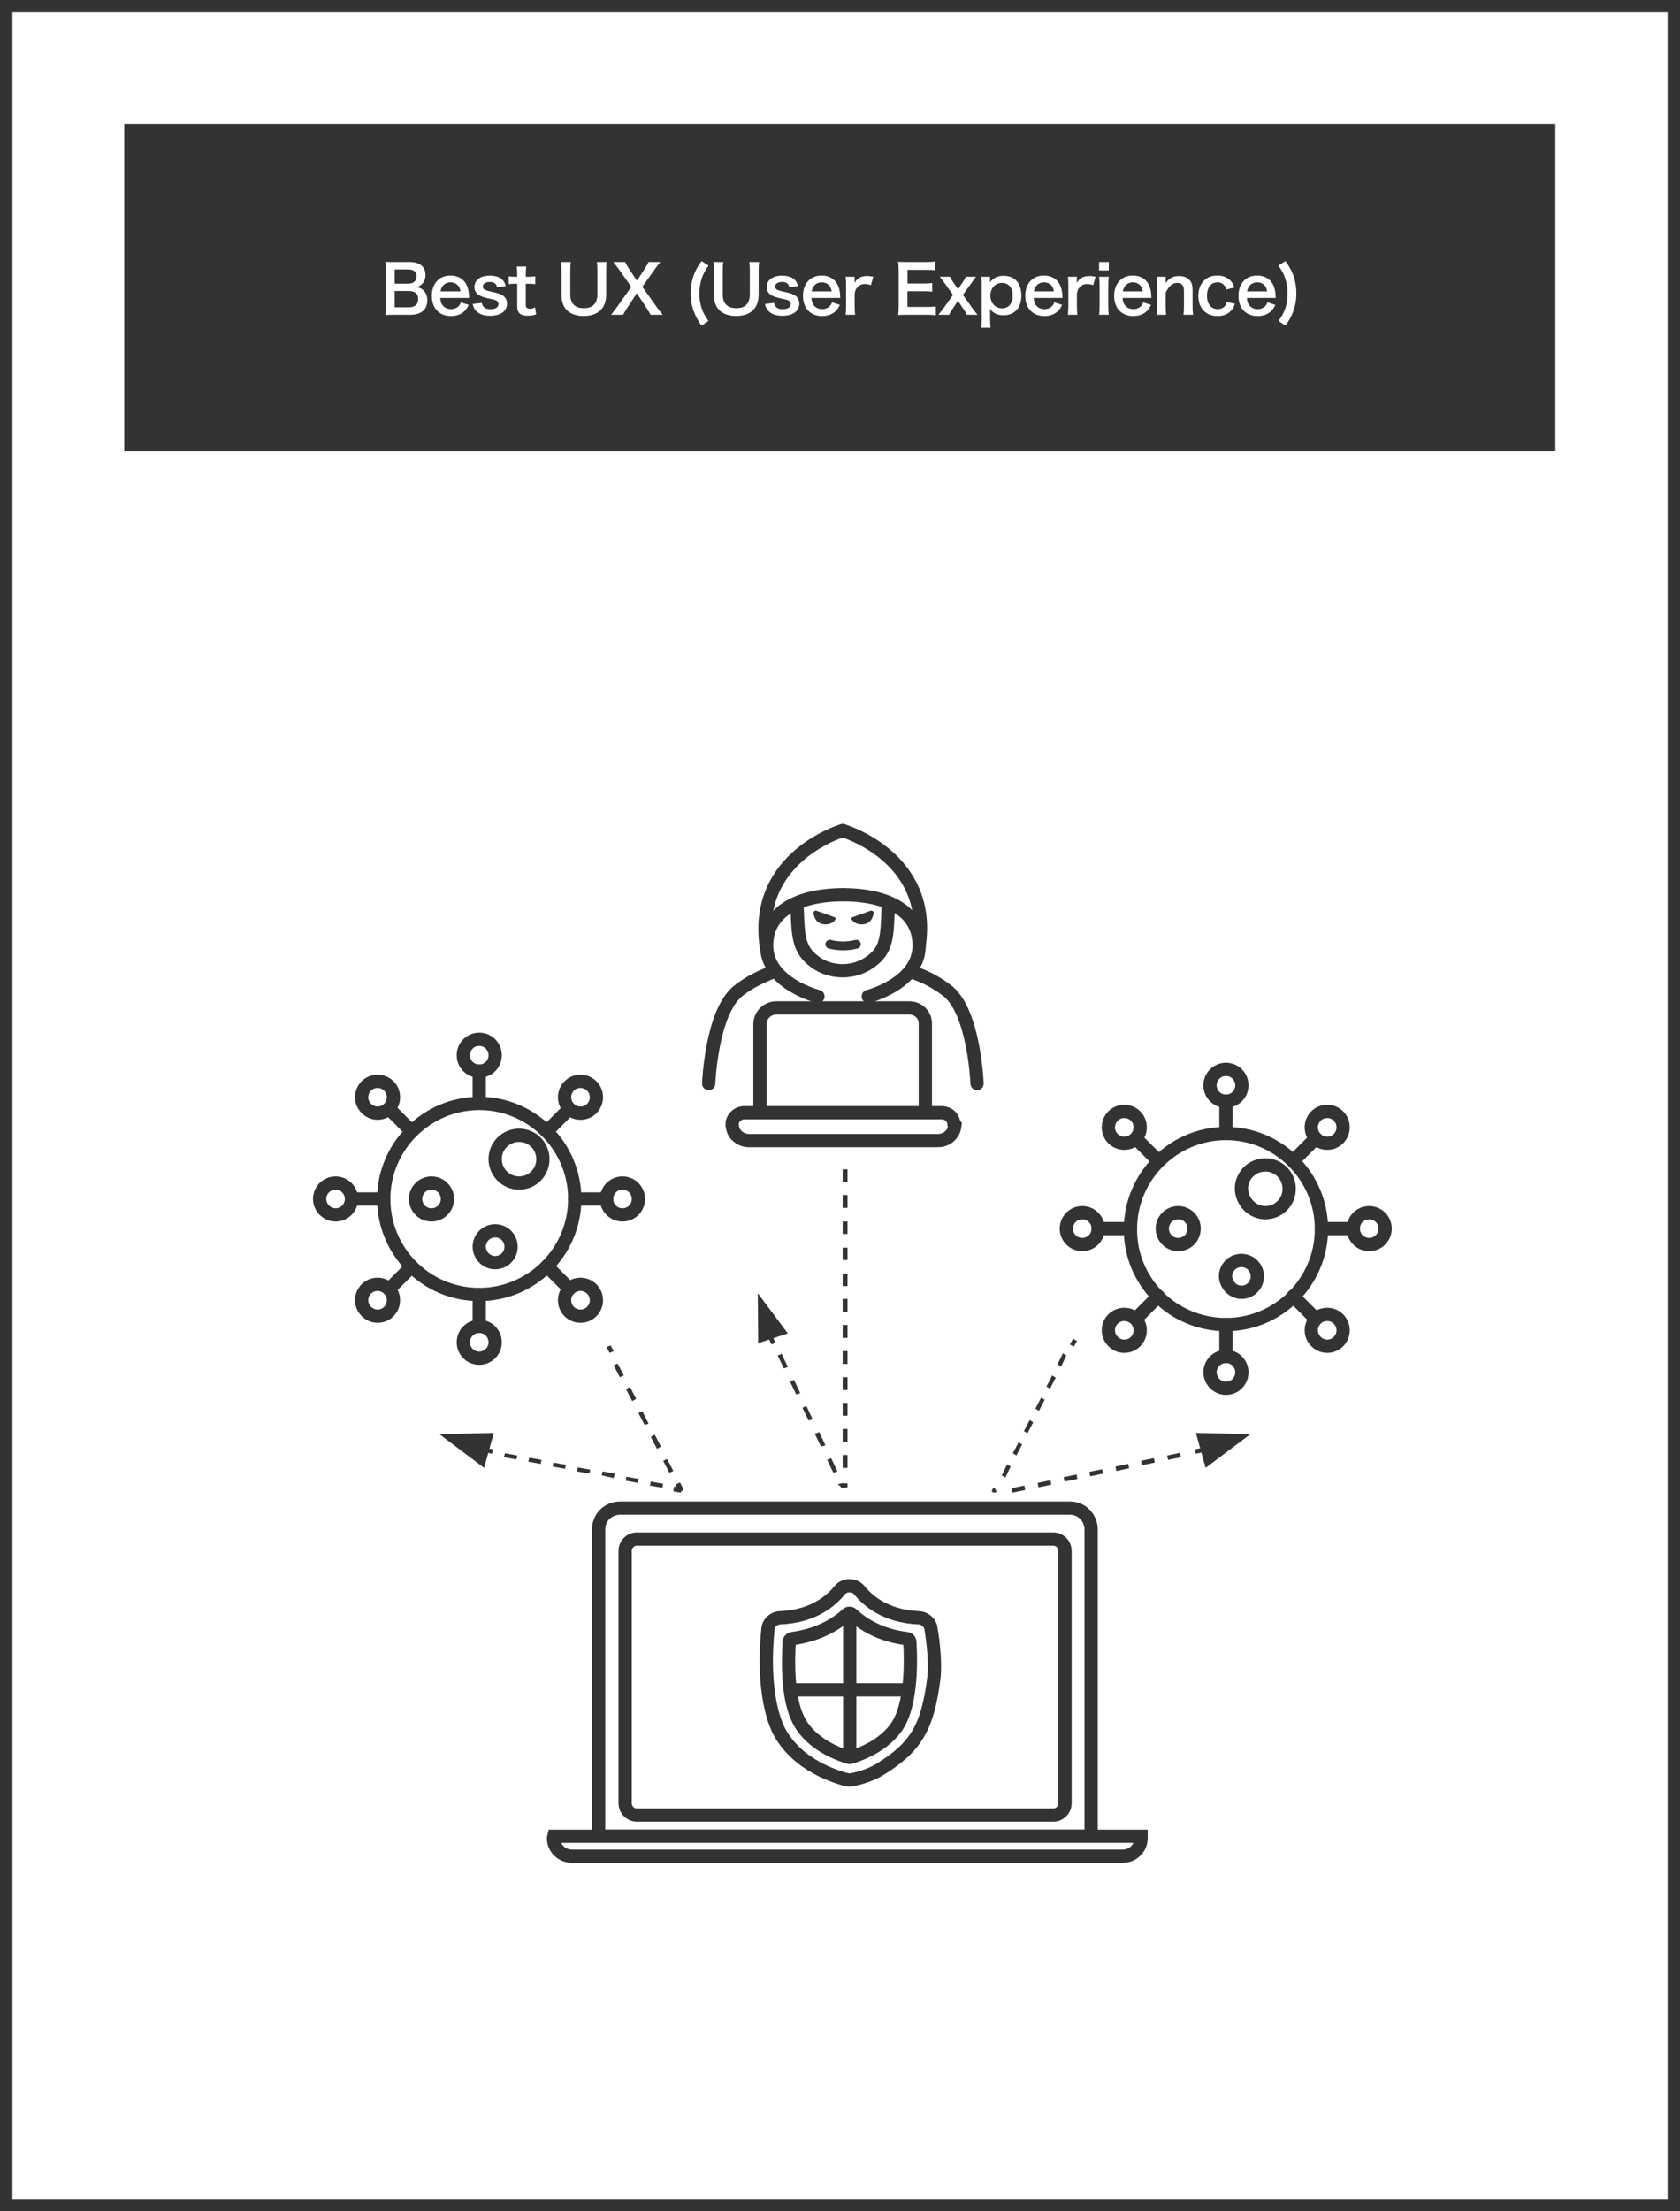 <svg width="380" height="500" viewBox="0 0 380 500" fill="none" xmlns="http://www.w3.org/2000/svg">
<rect x="0" y="0" width="380" height="500" fill="#808080" stroke="none"/>
<g clip-path="url(#clip0_30_1991)">
<path d="M378.6 1.4H1.4V498.6H378.6V1.4Z" fill="white" stroke="#333333" stroke-width="2.815"/>
<path d="M351.8 28H28.1V102H351.8V28Z" fill="#333333"/>
<path d="M92.772 71.18H89.082C88.212 71.18 87.777 71.195 87.162 71.225C87.267 70.595 87.297 70.16 87.297 69.2V61.055C87.297 60.365 87.252 59.825 87.177 59.21C87.807 59.24 88.047 59.24 89.067 59.24H92.607C94.932 59.24 96.237 60.29 96.237 62.165C96.237 63.08 95.967 63.755 95.397 64.28C95.067 64.595 94.797 64.73 94.212 64.91C94.977 65.075 95.322 65.225 95.727 65.6C96.342 66.17 96.657 66.92 96.657 67.895C96.657 69.995 95.262 71.18 92.772 71.18ZM89.277 64.13H92.397C93.537 64.13 94.212 63.515 94.212 62.495C94.212 62.015 94.062 61.61 93.822 61.385C93.492 61.085 92.982 60.92 92.382 60.92H89.277V64.13ZM89.277 65.795V69.485H92.502C93.837 69.485 94.587 68.825 94.587 67.61C94.587 67.01 94.437 66.605 94.107 66.305C93.732 65.975 93.162 65.795 92.472 65.795H89.277ZM106.106 67.37H99.581C99.656 68.195 99.791 68.615 100.136 69.05C100.571 69.59 101.246 69.89 102.011 69.89C102.746 69.89 103.376 69.62 103.811 69.14C103.991 68.93 104.096 68.765 104.246 68.36L106.016 68.93C105.671 69.65 105.476 69.935 105.101 70.31C104.321 71.075 103.271 71.465 102.011 71.465C99.356 71.465 97.676 69.695 97.676 66.89C97.676 64.115 99.341 62.3 101.906 62.3C103.661 62.3 105.041 63.17 105.641 64.67C105.926 65.39 106.031 65.93 106.076 66.95C106.076 66.98 106.076 67.025 106.106 67.37ZM99.626 65.885H104.156C104.051 65.225 103.871 64.82 103.496 64.445C103.091 64.04 102.581 63.845 101.876 63.845C100.706 63.845 99.851 64.625 99.626 65.885ZM106.911 68.735L108.966 68.48C109.221 69.5 109.776 69.905 110.946 69.905C112.056 69.905 112.746 69.47 112.746 68.765C112.746 68.465 112.596 68.18 112.356 68.015C112.071 67.82 111.981 67.805 110.781 67.535C109.596 67.28 109.131 67.13 108.621 66.89C107.766 66.485 107.301 65.765 107.301 64.895C107.301 64.37 107.466 63.875 107.766 63.5C108.381 62.72 109.401 62.33 110.766 62.33C111.996 62.33 112.971 62.63 113.586 63.2C113.976 63.575 114.186 63.95 114.396 64.685L112.416 64.94C112.251 64.115 111.741 63.755 110.766 63.755C109.836 63.755 109.206 64.175 109.206 64.805C109.206 65.09 109.371 65.345 109.671 65.51C110.001 65.675 110.316 65.765 111.171 65.96C112.701 66.29 113.316 66.5 113.811 66.875C114.396 67.295 114.681 67.91 114.681 68.735C114.681 69.35 114.396 70.01 113.946 70.43C113.256 71.075 112.206 71.405 110.841 71.405C109.296 71.405 108.141 70.94 107.496 70.07C107.226 69.71 107.091 69.41 106.911 68.735ZM116.883 60.26H119.028C118.968 60.785 118.923 61.43 118.923 62.105V62.57H119.553C120.258 62.57 120.588 62.555 121.068 62.48V64.25C120.573 64.175 120.288 64.16 119.598 64.16H118.923V68.81C118.923 69.545 119.193 69.815 119.913 69.815C120.303 69.815 120.543 69.74 121.008 69.485L121.278 71.075C120.633 71.315 120.183 71.39 119.403 71.39C117.678 71.39 116.988 70.775 116.988 69.2V64.16H116.418C115.863 64.16 115.578 64.175 115.083 64.25V62.48C115.518 62.555 115.803 62.57 116.433 62.57H116.988V62.105C116.988 61.46 116.943 60.8 116.883 60.26ZM134.997 59.24H137.232C137.142 59.795 137.112 60.335 137.112 61.28V66.605C137.112 69.71 135.267 71.45 131.997 71.45C130.332 71.45 128.952 70.94 128.127 70.04C127.362 69.215 127.002 68.09 127.002 66.59V61.295C127.002 60.365 126.972 59.78 126.882 59.24H129.117C129.027 59.75 128.997 60.32 128.997 61.295V66.59C128.997 68.615 130.047 69.68 132.072 69.68C134.082 69.68 135.117 68.615 135.117 66.575V61.295C135.117 60.335 135.087 59.795 134.997 59.24ZM149.909 71.18H147.164C146.864 70.625 146.534 70.085 146.159 69.515L144.044 66.305L141.944 69.5C141.584 70.04 141.209 70.685 140.939 71.18H138.209C139.094 70.055 139.304 69.77 139.619 69.335L142.799 64.865L140.039 60.965C139.634 60.395 139.184 59.81 138.719 59.24H141.404C141.599 59.69 141.959 60.32 142.364 60.92L144.074 63.47L145.739 60.92C146.294 60.05 146.474 59.75 146.684 59.24H149.354C148.934 59.765 148.499 60.335 148.049 60.965L145.289 64.85L148.469 69.32C148.814 69.815 149.174 70.28 149.909 71.18ZM160.237 72.575L158.677 73.64C157.837 72.425 157.492 71.81 157.087 70.79C156.487 69.335 156.217 67.895 156.217 66.32C156.217 65.015 156.412 63.74 156.802 62.585C157.207 61.34 157.642 60.515 158.677 59.03L160.267 60.05C159.397 61.31 159.037 61.985 158.707 63.035C158.362 64.07 158.197 65.165 158.197 66.35C158.197 67.52 158.362 68.615 158.677 69.605C159.007 70.625 159.367 71.3 160.237 72.575ZM169.481 59.24H171.716C171.626 59.795 171.596 60.335 171.596 61.28V66.605C171.596 69.71 169.751 71.45 166.481 71.45C164.816 71.45 163.436 70.94 162.611 70.04C161.846 69.215 161.486 68.09 161.486 66.59V61.295C161.486 60.365 161.456 59.78 161.366 59.24H163.601C163.511 59.75 163.481 60.32 163.481 61.295V66.59C163.481 68.615 164.531 69.68 166.556 69.68C168.566 69.68 169.601 68.615 169.601 66.575V61.295C169.601 60.335 169.571 59.795 169.481 59.24ZM173.022 68.735L175.077 68.48C175.332 69.5 175.887 69.905 177.057 69.905C178.167 69.905 178.857 69.47 178.857 68.765C178.857 68.465 178.707 68.18 178.467 68.015C178.182 67.82 178.092 67.805 176.892 67.535C175.707 67.28 175.242 67.13 174.732 66.89C173.877 66.485 173.412 65.765 173.412 64.895C173.412 64.37 173.577 63.875 173.877 63.5C174.492 62.72 175.512 62.33 176.877 62.33C178.107 62.33 179.082 62.63 179.697 63.2C180.087 63.575 180.297 63.95 180.507 64.685L178.527 64.94C178.362 64.115 177.852 63.755 176.877 63.755C175.947 63.755 175.317 64.175 175.317 64.805C175.317 65.09 175.482 65.345 175.782 65.51C176.112 65.675 176.427 65.765 177.282 65.96C178.812 66.29 179.427 66.5 179.922 66.875C180.507 67.295 180.792 67.91 180.792 68.735C180.792 69.35 180.507 70.01 180.057 70.43C179.367 71.075 178.317 71.405 176.952 71.405C175.407 71.405 174.252 70.94 173.607 70.07C173.337 69.71 173.202 69.41 173.022 68.735ZM190.059 67.37H183.534C183.609 68.195 183.744 68.615 184.089 69.05C184.524 69.59 185.199 69.89 185.964 69.89C186.699 69.89 187.329 69.62 187.764 69.14C187.944 68.93 188.049 68.765 188.199 68.36L189.969 68.93C189.624 69.65 189.429 69.935 189.054 70.31C188.274 71.075 187.224 71.465 185.964 71.465C183.309 71.465 181.629 69.695 181.629 66.89C181.629 64.115 183.294 62.3 185.859 62.3C187.614 62.3 188.994 63.17 189.594 64.67C189.879 65.39 189.984 65.93 190.029 66.95C190.029 66.98 190.029 67.025 190.059 67.37ZM183.579 65.885H188.109C188.004 65.225 187.824 64.82 187.449 64.445C187.044 64.04 186.534 63.845 185.829 63.845C184.659 63.845 183.804 64.625 183.579 65.885ZM197.525 62.57L197 64.46C196.37 64.28 196.055 64.22 195.665 64.22C194.915 64.22 194.345 64.46 193.925 64.955C193.55 65.39 193.4 65.735 193.31 66.455V69.23C193.31 70.04 193.34 70.475 193.415 71.18H191.27C191.345 70.445 191.375 70.01 191.375 69.23V64.52C191.375 63.605 191.36 63.185 191.27 62.57H193.31V63.98C193.85 62.915 194.78 62.405 196.13 62.405C196.49 62.405 196.85 62.45 197.525 62.57ZM211.673 69.29V71.285C211.133 71.21 210.653 71.18 209.738 71.18H205.058C204.158 71.18 203.753 71.195 203.153 71.225C203.243 70.625 203.273 70.13 203.273 69.245V61.13C203.273 60.35 203.243 59.9 203.153 59.195C203.753 59.225 204.143 59.24 205.058 59.24H209.588C210.338 59.24 210.833 59.21 211.523 59.135V61.115C210.953 61.04 210.473 61.01 209.588 61.01H205.268V64.1H208.913C209.693 64.1 210.203 64.07 210.863 63.995V65.96C210.248 65.87 209.843 65.855 208.913 65.855H205.253V69.395H209.753C210.593 69.395 211.028 69.365 211.673 69.29ZM221.101 71.18H218.686C218.431 70.655 218.281 70.385 217.981 69.95L216.676 68.03L215.326 70.04C215.086 70.4 214.951 70.625 214.681 71.18H212.266C212.596 70.775 213.061 70.175 213.316 69.83L215.566 66.68L213.526 63.83C213.361 63.605 213.241 63.44 212.566 62.57H214.906C215.086 62.975 215.281 63.335 215.536 63.71L216.691 65.39L217.831 63.71C218.101 63.305 218.311 62.915 218.461 62.57H220.786C220.306 63.185 220.066 63.515 219.826 63.86L217.801 66.68L219.991 69.74C220.201 70.04 220.696 70.685 221.101 71.18ZM223.939 62.57V63.305C223.939 63.47 223.939 63.635 223.924 63.83C224.749 62.78 225.634 62.36 226.984 62.36C228.184 62.36 229.144 62.72 229.834 63.41C230.629 64.22 231.019 65.345 231.019 66.86C231.019 69.62 229.504 71.285 226.954 71.285C225.634 71.285 224.644 70.82 223.924 69.845C223.924 70.025 223.924 70.025 223.939 70.325C223.954 70.43 223.954 70.7 223.954 70.97V72.11C223.954 72.995 223.984 73.475 224.059 74.105H221.944C222.019 73.4 222.049 72.89 222.049 72.125V64.58C222.049 63.71 222.019 63.215 221.944 62.57H223.939ZM229.069 66.83C229.069 65.06 228.139 63.965 226.624 63.965C225.139 63.965 224.014 65.195 224.014 66.8C224.014 68.51 225.124 69.71 226.684 69.71C228.154 69.71 229.069 68.6 229.069 66.83ZM240.334 67.37H233.809C233.884 68.195 234.019 68.615 234.364 69.05C234.799 69.59 235.474 69.89 236.239 69.89C236.974 69.89 237.604 69.62 238.039 69.14C238.219 68.93 238.324 68.765 238.474 68.36L240.244 68.93C239.899 69.65 239.704 69.935 239.329 70.31C238.549 71.075 237.499 71.465 236.239 71.465C233.584 71.465 231.904 69.695 231.904 66.89C231.904 64.115 233.569 62.3 236.134 62.3C237.889 62.3 239.269 63.17 239.869 64.67C240.154 65.39 240.259 65.93 240.304 66.95C240.304 66.98 240.304 67.025 240.334 67.37ZM233.854 65.885H238.384C238.279 65.225 238.099 64.82 237.724 64.445C237.319 64.04 236.809 63.845 236.104 63.845C234.934 63.845 234.079 64.625 233.854 65.885ZM247.8 62.57L247.275 64.46C246.645 64.28 246.33 64.22 245.94 64.22C245.19 64.22 244.62 64.46 244.2 64.955C243.825 65.39 243.675 65.735 243.585 66.455V69.23C243.585 70.04 243.615 70.475 243.69 71.18H241.545C241.62 70.445 241.65 70.01 241.65 69.23V64.52C241.65 63.605 241.635 63.185 241.545 62.57H243.585V63.98C244.125 62.915 245.055 62.405 246.405 62.405C246.765 62.405 247.125 62.45 247.8 62.57ZM248.598 59.24H250.803V61.145H248.598V59.24ZM248.598 62.57H250.788C250.713 63.125 250.683 63.62 250.683 64.535V69.215C250.683 70.04 250.713 70.55 250.788 71.18H248.598C248.688 70.505 248.718 69.98 248.718 69.23V64.52C248.718 63.695 248.688 63.185 248.598 62.57ZM260.44 67.37H253.915C253.99 68.195 254.125 68.615 254.47 69.05C254.905 69.59 255.58 69.89 256.345 69.89C257.08 69.89 257.71 69.62 258.145 69.14C258.325 68.93 258.43 68.765 258.58 68.36L260.35 68.93C260.005 69.65 259.81 69.935 259.435 70.31C258.655 71.075 257.605 71.465 256.345 71.465C253.69 71.465 252.01 69.695 252.01 66.89C252.01 64.115 253.675 62.3 256.24 62.3C257.995 62.3 259.375 63.17 259.975 64.67C260.26 65.39 260.365 65.93 260.41 66.95C260.41 66.98 260.41 67.025 260.44 67.37ZM253.96 65.885H258.49C258.385 65.225 258.205 64.82 257.83 64.445C257.425 64.04 256.915 63.845 256.21 63.845C255.04 63.845 254.185 64.625 253.96 65.885ZM263.781 71.18H261.621C261.711 70.535 261.741 70.07 261.741 69.23V64.52C261.741 63.695 261.711 63.185 261.621 62.57H263.661V63.365C263.661 63.59 263.661 63.635 263.631 64.01C264.546 62.84 265.341 62.42 266.691 62.42C267.846 62.42 268.701 62.795 269.241 63.53C269.601 64.025 269.751 64.625 269.751 65.63V69.23C269.751 70.055 269.781 70.625 269.871 71.18H267.696C267.771 70.505 267.801 69.995 267.801 69.23V65.9C267.801 65.27 267.726 64.865 267.546 64.58C267.306 64.19 266.856 63.965 266.286 63.965C265.206 63.965 264.321 64.715 263.661 66.2V69.23C263.661 69.965 263.691 70.535 263.781 71.18ZM279.228 65.015L277.398 65.45C277.233 64.985 277.128 64.775 276.933 64.535C276.573 64.085 276.048 63.845 275.388 63.845C273.918 63.845 273.003 65 273.003 66.86C273.003 68.735 273.933 69.89 275.448 69.89C276.198 69.89 276.798 69.59 277.173 69.05C277.308 68.84 277.383 68.675 277.473 68.3L279.333 68.675C279.123 69.275 278.973 69.59 278.703 69.95C277.983 70.94 276.828 71.465 275.403 71.465C272.763 71.465 271.053 69.68 271.053 66.905C271.053 65.495 271.503 64.28 272.328 63.44C273.063 62.69 274.113 62.3 275.343 62.3C276.813 62.3 277.983 62.87 278.703 63.92C278.898 64.22 279.018 64.46 279.228 65.015ZM288.558 67.37H282.033C282.108 68.195 282.243 68.615 282.588 69.05C283.023 69.59 283.698 69.89 284.463 69.89C285.198 69.89 285.828 69.62 286.263 69.14C286.443 68.93 286.548 68.765 286.698 68.36L288.468 68.93C288.123 69.65 287.928 69.935 287.553 70.31C286.773 71.075 285.723 71.465 284.463 71.465C281.808 71.465 280.128 69.695 280.128 66.89C280.128 64.115 281.793 62.3 284.358 62.3C286.113 62.3 287.493 63.17 288.093 64.67C288.378 65.39 288.483 65.93 288.528 66.95C288.528 66.98 288.528 67.025 288.558 67.37ZM282.078 65.885H286.608C286.503 65.225 286.323 64.82 285.948 64.445C285.543 64.04 285.033 63.845 284.328 63.845C283.158 63.845 282.303 64.625 282.078 65.885ZM290.759 73.64L289.199 72.575C290.069 71.3 290.429 70.625 290.759 69.605C291.074 68.6 291.239 67.535 291.239 66.35C291.239 65.165 291.074 64.07 290.729 63.035C290.399 61.985 290.039 61.31 289.169 60.05L290.759 59.03C291.794 60.515 292.229 61.34 292.649 62.585C293.024 63.755 293.219 65 293.219 66.32C293.219 67.91 292.949 69.335 292.364 70.79C291.944 71.81 291.599 72.425 290.759 73.64Z" fill="white"/>
<path d="M191.7 331.9H190.6V329H191.7V331.9ZM191.7 326H190.6V323.1H191.7V326ZM191.7 320.1H190.6V317.2H191.7V320.1ZM191.7 314.3H190.6V311.4H191.7V314.3ZM191.7 308.4H190.6V305.5H191.7V308.4ZM191.7 302.5H190.6V299.6H191.7V302.5ZM191.7 296.6H190.6V293.7H191.7V296.6ZM191.7 290.8H190.6V288H191.7V290.8ZM191.7 284.9H190.6V282.1H191.7V284.9ZM191.7 279H190.6V276.2H191.7V279ZM191.7 273.1H190.6V270.2H191.7V273.1ZM191.7 267.3H190.6V264.4H191.7V267.3Z" fill="#333333"/>
<path d="M190.4 336.4L189.5 335.6L190.3 335.4H190.5L190.7 335.3L190.8 335.4H191.7V336.3L190.4 336.4Z" fill="#333333"/>
<path d="M188.5 333L187.1 330.1L188 329.7L189.4 332.7L188.5 333ZM185.7 327.1L184.3 324.2L185.3 323.8L186.7 326.8L185.7 327.1ZM182.9 321.2L181.5 318.3L182.4 317.9L183.8 320.9L182.9 321.2ZM180.1 315.3L178.7 312.4L179.6 312L181 315L180.1 315.3ZM177.3 309.4L175.9 306.5L176.8 306.1L178.2 309.1L177.3 309.4Z" fill="#333333"/>
<path d="M174.8 302.3L173.9 302.7L174.5 304L175.4 303.6L174.8 302.3Z" fill="#333333"/>
<path d="M178.2 301.5L171.5 303.7L171.4 292.4L178.2 301.5Z" fill="#333333"/>
<path d="M242.7 302.7L242 304L242.9 304.5L243.6 303.2L242.7 302.7Z" fill="#333333"/>
<path d="M227.4 334.1L226.6 333.6L227.8 331.1L228.6 331.6L227.4 334.1ZM229.9 329.1L229.1 328.6L230.4 326.1L231.2 326.6L229.9 329.1ZM232.4 324.1L231.6 323.6L232.9 321.1L233.7 321.6L232.4 324.1ZM235 319L234.2 318.5L235.5 316L236.3 316.5L235 319ZM237.5 314L236.7 313.5L238 311L238.8 311.5L237.5 314ZM240 309L239.2 308.5L240.4 306L241.2 306.5L240 309Z" fill="#333333"/>
<path d="M224.6 337.5L224.3 337.1L224.7 336.4L225.2 336.7L225.1 336.9H225.3L225.4 337.4L224.6 337.5Z" fill="#333333"/>
<path d="M229 337.5L228.8 336.5L231.7 335.9L231.9 336.9L229 337.5ZM234.9 336.3L234.7 335.3L237.6 334.7L237.8 335.7L234.9 336.3ZM240.8 335L240.6 334L243.5 333.4L243.7 334.4L240.8 335ZM246.6 333.8L246.4 332.8L249.3 332.2L249.5 333.2L246.6 333.8ZM252.5 332.6L252.3 331.6L255.2 331L255.4 332L252.5 332.6ZM258.3 331.3L258.1 330.3L261 329.7L261.2 330.7L258.3 331.3ZM264.2 330.1L264 329.1L266.9 328.5L267.1 329.5L264.2 330.1Z" fill="#333333"/>
<path d="M271.7 327.4L270.3 327.7L270.5 328.7L271.9 328.4L271.7 327.4Z" fill="#333333"/>
<path d="M270.5 324L272.7 331.9L282.8 324.3L270.5 324Z" fill="#333333"/>
<path d="M138.1 304.2L137.2 304.6L137.9 305.9L138.8 305.5L138.1 304.2Z" fill="#333333"/>
<path d="M151.4 333L150 330.3L150.9 329.9L152.3 332.6L151.4 333ZM148.6 327.6L147.2 324.9L148.1 324.4L149.5 327.1L148.6 327.6ZM145.8 322.2L144.4 319.5L145.3 319.1L146.7 321.9L145.8 322.2ZM143 316.8L141.6 314.1L142.5 313.6L143.9 316.3L143 316.8ZM140.2 311.4L138.8 308.7L139.7 308.3L141.1 311L140.2 311.4Z" fill="#333333"/>
<path d="M153.9 337.5L152.3 337.2L152.5 336.1L153 336.2L152.8 335.7L153.8 335.2L154.6 336.7L153.9 337.5Z" fill="#333333"/>
<path d="M149.8 336.4L147 335.9L147.2 335L150 335.5L149.8 336.4ZM144.3 335.3L141.5 334.8L141.7 333.9L144.5 334.4L144.3 335.3ZM138.8 334.2L136.1 333.6L136.3 332.7L139.1 333.2L138.8 334.2ZM133.3 333.2L130.5 332.7L130.7 331.8L133.5 332.3L133.3 333.2ZM127.8 332.1L125 331.6L125.2 330.7L128 331.2L127.8 332.1ZM122.3 331L119.5 330.5L119.7 329.6L122.5 330.1L122.3 331ZM116.8 330L114 329.5L114.2 328.6L117 329.1L116.8 330Z" fill="#333333"/>
<path d="M110.1 327.4L109.9 328.4L111.3 328.7L111.5 327.7L110.1 327.4Z" fill="#333333"/>
<path d="M111.7 324L109.5 331.9L99.4 324.3L111.7 324Z" fill="#333333"/>
<path d="M190.7 202.3C182.1 202.3 173.4 205.2 173.4 213.8C173.4 222.4 185 225.3 185 225.3" stroke="#333333" stroke-width="3" stroke-miterlimit="10" stroke-linecap="round"/>
<path d="M190.6 187.8C190.6 187.8 170.5 193.7 173.3 213.8" stroke="#333333" stroke-width="3" stroke-miterlimit="10" stroke-linecap="round"/>
<path d="M200.9 204.9C200.7 212.2 200.5 214.8 197 217.4C195.1 218.8 192.9 219.5 190.6 219.5C188.3 219.5 186 218.8 184.2 217.4C180.7 214.7 180.5 212.1 180.3 204.9" stroke="#333333" stroke-width="3" stroke-miterlimit="10" stroke-linecap="round"/>
<path d="M190.7 202.3C199.4 202.3 207.9 205.2 207.9 213.8C207.9 222.4 196.4 225.3 196.4 225.3" stroke="#333333" stroke-width="3" stroke-miterlimit="10" stroke-linecap="round"/>
<path d="M187.7 213.5C189.7 214 191.8 214 193.7 213.5" stroke="#333333" stroke-width="2" stroke-miterlimit="10" stroke-linecap="round"/>
<path d="M190.6 187.8C190.6 187.8 210.9 193.7 207.9 213.8" stroke="#333333" stroke-width="3" stroke-miterlimit="10" stroke-linecap="round"/>
<path d="M221 245C221 245 220.4 229.2 214.5 224.2C212.1 222.3 209.5 220.9 206.6 219.9" stroke="#333333" stroke-width="3" stroke-miterlimit="10" stroke-linecap="round"/>
<path d="M172.2 220.9C173.1 220.5 173.9 220.1 174.8 219.8" stroke="#333333" stroke-width="3" stroke-miterlimit="10" stroke-linecap="round"/>
<path d="M160.3 245C160.3 245 160.9 229.2 166.8 224.2C168.4 222.9 170.2 221.8 172.2 220.9" stroke="#333333" stroke-width="3" stroke-miterlimit="10" stroke-linecap="round"/>
<path d="M205.7 227.9H175.6C173.6 227.9 171.9 229.5 171.9 231.6V250.9C171.9 252.9 173.5 254.6 175.6 254.6H205.7C207.7 254.6 209.3 253 209.3 250.9V231.6C209.4 229.5 207.7 227.9 205.7 227.9Z" fill="white" stroke="#333333" stroke-width="3" stroke-miterlimit="10" stroke-linecap="round"/>
<path d="M215.8 254.2C215.7 253.5 215.5 252.9 215 252.4C214.5 251.9 213.7 251.6 213 251.6H168.4C167.6 251.6 166.9 251.9 166.4 252.4C165.9 252.9 165.6 253.5 165.6 254.2V254.4C165.7 255.3 166 256.2 166.7 256.8C167.4 257.5 168.4 257.9 169.4 257.9H212.2C213.2 257.9 214.2 257.5 214.9 256.8C215.6 256.1 215.9 255.3 216 254.4L215.8 254.2Z" fill="white" stroke="#333333" stroke-width="3" stroke-miterlimit="10" stroke-linecap="round"/>
<path d="M192.8 207.4C192.7 207.4 192.7 207.4 192.7 207.5L192.6 207.6C192.6 207.7 192.6 207.7 192.6 207.8C192.6 207.9 192.6 207.9 192.7 208C193.1 208.5 193.5 208.8 194.1 208.9C194.7 209.1 195.2 209 195.8 208.9C196.3 208.7 196.8 208.4 197.1 207.9C197.4 207.4 197.6 206.9 197.6 206.3C197.6 206.2 197.6 206.2 197.5 206.1L197.4 206C197.4 206 197.3 206 197.2 205.9C197.1 205.9 197.1 205.9 197 205.9L192.8 207.4Z" fill="#333333"/>
<path d="M188.8 207.4C188.9 207.4 188.9 207.4 188.9 207.5L189 207.6C189 207.6 189 207.7 189 207.8C189 207.9 189 207.9 188.9 208C188.5 208.5 188.1 208.8 187.5 208.9C186.9 209.1 186.4 209 185.8 208.9C185.3 208.7 184.8 208.4 184.5 207.9C184.2 207.4 184 206.9 184 206.3C184 206.2 184 206.2 184.1 206.1L184.2 206C184.2 206 184.3 206 184.4 205.9C184.5 205.9 184.5 205.9 184.6 205.9L188.8 207.4Z" fill="#333333"/>
<path d="M135.4 415.2V345.8C135.4 344.5 135.9 343.3 136.8 342.4C137.7 341.5 139 341 140.2 341H242C243.3 341 244.5 341.5 245.4 342.4C246.3 343.3 246.8 344.6 246.8 345.8V415.2H135.4Z" fill="white" stroke="#333333" stroke-width="3"/>
<path d="M125.3 415.2H258.1V415.6C258.1 416.7 257.7 417.7 256.9 418.5C256.1 419.3 255.1 419.7 253.9 419.7H129.4C128.3 419.7 127.2 419.3 126.4 418.5C125.6 417.7 125.2 416.7 125.2 415.6L125.3 415.2Z" fill="white" stroke="#333333" stroke-width="3"/>
<path d="M144 348H238.3C239.7 348 240.9 349.2 240.9 350.7V407.7C240.9 409.2 239.7 410.4 238.3 410.4H144C142.6 410.4 141.4 409.2 141.4 407.7V350.7C141.4 349.2 142.6 348 144 348Z" fill="white" stroke="#333333" stroke-width="3"/>
<path d="M189.9 359.6C188.2 361.7 184.2 365.5 176.4 365.8C174.9 365.9 173.8 367 173.7 368.4C173.5 370.3 173.2 374.1 173.4 378.4C173.6 382.6 174.3 387.4 176.1 391.2C178.2 395.3 181.6 398 184.7 399.7C187.8 401.4 190.6 402.2 191.5 402.4H191.6C192 402.5 192.4 402.5 192.8 402.4C192.8 402.4 196.2 401.8 199 400.1C207.3 395 209.8 390.4 211.2 379.7C211.8 375.1 210.6 368.4 210.6 368.4C210.5 367 209.3 365.9 207.9 365.8C200.1 365.5 196.1 361.7 194.4 359.6C193.3 358.2 191 358.2 189.9 359.6Z" stroke="#333333" stroke-width="3" stroke-linecap="round" stroke-linejoin="round"/>
<path d="M192.2 397.4C190 396.8 183.4 394.5 180.6 388.9C178.2 384.2 178.2 376.4 178.5 371.3C178.5 370.9 178.8 370.6 179.2 370.5C185.1 369.7 189.1 367.3 191.6 365C191.9 364.7 192.4 364.7 192.7 365C195.2 367.3 199.2 369.8 205.1 370.5C205.5 370.5 205.8 370.9 205.8 371.3C206.1 376.3 206 384.1 203.7 388.9C201 394.5 194.3 396.8 192.2 397.4Z" stroke="#333333" stroke-width="3" stroke-linecap="round" stroke-linejoin="round"/>
<path d="M192.2 365.2V396.8" stroke="#333333" stroke-width="3" stroke-linecap="round" stroke-linejoin="round"/>
<path d="M179 382.1H205.4" stroke="#333333" stroke-width="3" stroke-linecap="round" stroke-linejoin="round"/>
<path d="M137.2 271.1H130" stroke="#333333" stroke-width="3" stroke-miterlimit="10" stroke-linecap="round"/>
<path d="M86.8 271.1H79.6" stroke="#333333" stroke-width="3" stroke-miterlimit="10" stroke-linecap="round"/>
<path d="M140.8 274.7C142.8 274.7 144.4 273.1 144.4 271.1C144.4 269.1 142.8 267.5 140.8 267.5C138.8 267.5 137.2 269.1 137.2 271.1C137.2 273.1 138.8 274.7 140.8 274.7Z" stroke="#333333" stroke-width="3" stroke-miterlimit="10" stroke-linecap="round"/>
<path d="M75.9 274.7C77.9 274.7 79.5 273.1 79.5 271.1C79.5 269.1 77.9 267.5 75.9 267.5C73.9 267.5 72.3 269.1 72.3 271.1C72.3 273.1 74 274.7 75.9 274.7Z" stroke="#333333" stroke-width="3" stroke-miterlimit="10" stroke-linecap="round"/>
<path d="M108.4 249.4V242.2" stroke="#333333" stroke-width="3" stroke-miterlimit="10" stroke-linecap="round"/>
<path d="M108.4 299.9V292.7" stroke="#333333" stroke-width="3" stroke-miterlimit="10" stroke-linecap="round"/>
<path d="M108.4 307.1C110.4 307.1 112 305.5 112 303.5C112 301.5 110.4 299.9 108.4 299.9C106.4 299.9 104.8 301.5 104.8 303.5C104.8 305.5 106.4 307.1 108.4 307.1Z" stroke="#333333" stroke-width="3" stroke-miterlimit="10" stroke-linecap="round"/>
<path d="M108.4 242.2C110.4 242.2 112 240.6 112 238.6C112 236.6 110.4 235 108.4 235C106.4 235 104.8 236.6 104.8 238.6C104.8 240.6 106.4 242.2 108.4 242.2Z" stroke="#333333" stroke-width="3" stroke-miterlimit="10" stroke-linecap="round"/>
<path d="M128.8 291.4L123.7 286.3" stroke="#333333" stroke-width="3" stroke-miterlimit="10" stroke-linecap="round"/>
<path d="M93.1 255.8L88 250.7" stroke="#333333" stroke-width="3" stroke-miterlimit="10" stroke-linecap="round"/>
<path d="M131.3 297.6C133.3 297.6 134.9 296 134.9 294C134.9 292 133.3 290.4 131.3 290.4C129.3 290.4 127.7 292 127.7 294C127.7 296 129.3 297.6 131.3 297.6Z" stroke="#333333" stroke-width="3" stroke-miterlimit="10" stroke-linecap="round"/>
<path d="M85.4 251.7C87.4 251.7 89 250.1 89 248.1C89 246.1 87.4 244.5 85.4 244.5C83.4 244.5 81.8 246.1 81.8 248.1C81.8 250.1 83.5 251.7 85.4 251.7Z" stroke="#333333" stroke-width="3" stroke-miterlimit="10" stroke-linecap="round"/>
<path d="M128.8 250.7L123.7 255.8" stroke="#333333" stroke-width="3" stroke-miterlimit="10" stroke-linecap="round"/>
<path d="M93.1 286.4L88 291.5" stroke="#333333" stroke-width="3" stroke-miterlimit="10" stroke-linecap="round"/>
<path d="M131.3 251.7C133.3 251.7 134.9 250.1 134.9 248.1C134.9 246.1 133.3 244.5 131.3 244.5C129.3 244.5 127.7 246.1 127.7 248.1C127.7 250.1 129.3 251.7 131.3 251.7Z" stroke="#333333" stroke-width="3" stroke-miterlimit="10" stroke-linecap="round"/>
<path d="M85.4 297.6C87.4 297.6 89 296 89 294C89 292 87.4 290.4 85.4 290.4C83.4 290.4 81.8 292 81.8 294C81.8 296 83.5 297.6 85.4 297.6Z" stroke="#333333" stroke-width="3" stroke-miterlimit="10" stroke-linecap="round"/>
<path d="M108.4 292.7C120.3 292.7 130 283 130 271.1C130 259.2 120.3 249.5 108.4 249.5C96.5 249.5 86.8 259.2 86.8 271.1C86.8 283 96.4 292.7 108.4 292.7Z" stroke="#333333" stroke-width="3" stroke-miterlimit="10" stroke-linecap="round"/>
<path d="M97.6 274.7C99.6 274.7 101.2 273.1 101.2 271.1C101.2 269.1 99.6 267.5 97.6 267.5C95.6 267.5 94 269.1 94 271.1C94 273.1 95.6 274.7 97.6 274.7Z" stroke="#333333" stroke-width="3" stroke-miterlimit="10" stroke-linecap="round"/>
<path d="M117.4 267.5C120.4 267.5 122.8 265.1 122.8 262.1C122.8 259.1 120.4 256.7 117.4 256.7C114.4 256.7 112 259.1 112 262.1C112 265 114.4 267.5 117.4 267.5Z" stroke="#333333" stroke-width="3" stroke-miterlimit="10" stroke-linecap="round"/>
<path d="M112 285.5C114 285.5 115.6 283.9 115.6 281.9C115.6 279.9 114 278.3 112 278.3C110 278.3 108.4 279.9 108.4 281.9C108.4 283.8 110 285.5 112 285.5Z" stroke="#333333" stroke-width="3" stroke-miterlimit="10" stroke-linecap="round"/>
<path d="M306.1 277.8H298.9" stroke="#333333" stroke-width="3" stroke-miterlimit="10" stroke-linecap="round"/>
<path d="M255.6 277.8H248.4" stroke="#333333" stroke-width="3" stroke-miterlimit="10" stroke-linecap="round"/>
<path d="M309.7 281.4C311.7 281.4 313.3 279.8 313.3 277.8C313.3 275.8 311.7 274.2 309.7 274.2C307.7 274.2 306.1 275.8 306.1 277.8C306.1 279.8 307.7 281.4 309.7 281.4Z" stroke="#333333" stroke-width="3" stroke-miterlimit="10" stroke-linecap="round"/>
<path d="M244.8 281.4C246.8 281.4 248.4 279.8 248.4 277.8C248.4 275.8 246.8 274.2 244.8 274.2C242.8 274.2 241.2 275.8 241.2 277.8C241.2 279.8 242.8 281.4 244.8 281.4Z" stroke="#333333" stroke-width="3" stroke-miterlimit="10" stroke-linecap="round"/>
<path d="M277.3 256.2V249" stroke="#333333" stroke-width="3" stroke-miterlimit="10" stroke-linecap="round"/>
<path d="M277.3 306.7V299.5" stroke="#333333" stroke-width="3" stroke-miterlimit="10" stroke-linecap="round"/>
<path d="M277.3 313.9C279.3 313.9 280.9 312.3 280.9 310.3C280.9 308.3 279.3 306.7 277.3 306.7C275.3 306.7 273.7 308.3 273.7 310.3C273.7 312.2 275.3 313.9 277.3 313.9Z" stroke="#333333" stroke-width="3" stroke-miterlimit="10" stroke-linecap="round"/>
<path d="M277.3 249C279.3 249 280.9 247.4 280.9 245.4C280.9 243.4 279.3 241.8 277.3 241.8C275.3 241.8 273.7 243.4 273.7 245.4C273.7 247.4 275.3 249 277.3 249Z" stroke="#333333" stroke-width="3" stroke-miterlimit="10" stroke-linecap="round"/>
<path d="M297.6 298.2L292.5 293.1" stroke="#333333" stroke-width="3" stroke-miterlimit="10" stroke-linecap="round"/>
<path d="M262 262.5L256.9 257.4" stroke="#333333" stroke-width="3" stroke-miterlimit="10" stroke-linecap="round"/>
<path d="M300.2 304.4C302.2 304.4 303.8 302.8 303.8 300.8C303.8 298.8 302.2 297.2 300.2 297.2C298.2 297.2 296.6 298.8 296.6 300.8C296.6 302.7 298.2 304.4 300.2 304.4Z" stroke="#333333" stroke-width="3" stroke-miterlimit="10" stroke-linecap="round"/>
<path d="M254.3 258.5C256.3 258.5 257.9 256.9 257.9 254.9C257.9 252.9 256.3 251.3 254.3 251.3C252.3 251.3 250.7 252.9 250.7 254.9C250.7 256.9 252.3 258.5 254.3 258.5Z" stroke="#333333" stroke-width="3" stroke-miterlimit="10" stroke-linecap="round"/>
<path d="M297.6 257.4L292.5 262.5" stroke="#333333" stroke-width="3" stroke-miterlimit="10" stroke-linecap="round"/>
<path d="M262 293.1L256.9 298.2" stroke="#333333" stroke-width="3" stroke-miterlimit="10" stroke-linecap="round"/>
<path d="M300.2 258.5C302.2 258.5 303.8 256.9 303.8 254.9C303.8 252.9 302.2 251.3 300.2 251.3C298.2 251.3 296.6 252.9 296.6 254.9C296.6 256.9 298.2 258.5 300.2 258.5Z" stroke="#333333" stroke-width="3" stroke-miterlimit="10" stroke-linecap="round"/>
<path d="M254.3 304.4C256.3 304.4 257.9 302.8 257.9 300.8C257.9 298.8 256.3 297.2 254.3 297.2C252.3 297.2 250.7 298.8 250.7 300.8C250.7 302.7 252.3 304.4 254.3 304.4Z" stroke="#333333" stroke-width="3" stroke-miterlimit="10" stroke-linecap="round"/>
<path d="M277.3 299.5C289.2 299.5 298.9 289.8 298.9 277.9C298.9 266 289.2 256.3 277.3 256.3C265.4 256.3 255.7 266 255.7 277.9C255.6 289.8 265.3 299.5 277.3 299.5Z" stroke="#333333" stroke-width="3" stroke-miterlimit="10" stroke-linecap="round"/>
<path d="M266.5 281.4C268.5 281.4 270.1 279.8 270.1 277.8C270.1 275.8 268.5 274.2 266.5 274.2C264.5 274.2 262.9 275.8 262.9 277.8C262.9 279.8 264.5 281.4 266.5 281.4Z" stroke="#333333" stroke-width="3" stroke-miterlimit="10" stroke-linecap="round"/>
<path d="M286.2 274.2C289.2 274.2 291.6 271.8 291.6 268.8C291.6 265.8 289.2 263.4 286.2 263.4C283.2 263.4 280.8 265.8 280.8 268.8C280.9 271.8 283.3 274.2 286.2 274.2Z" stroke="#333333" stroke-width="3" stroke-miterlimit="10" stroke-linecap="round"/>
<path d="M280.8 292.2C282.8 292.2 284.4 290.6 284.4 288.6C284.4 286.6 282.8 285 280.8 285C278.8 285 277.2 286.6 277.2 288.6C277.3 290.6 278.9 292.2 280.8 292.2Z" stroke="#333333" stroke-width="3" stroke-miterlimit="10" stroke-linecap="round"/>
</g>
<defs>
<clipPath id="clip0_30_1991">
<rect width="380" height="500" fill="white"/>
</clipPath>
</defs>
</svg>
